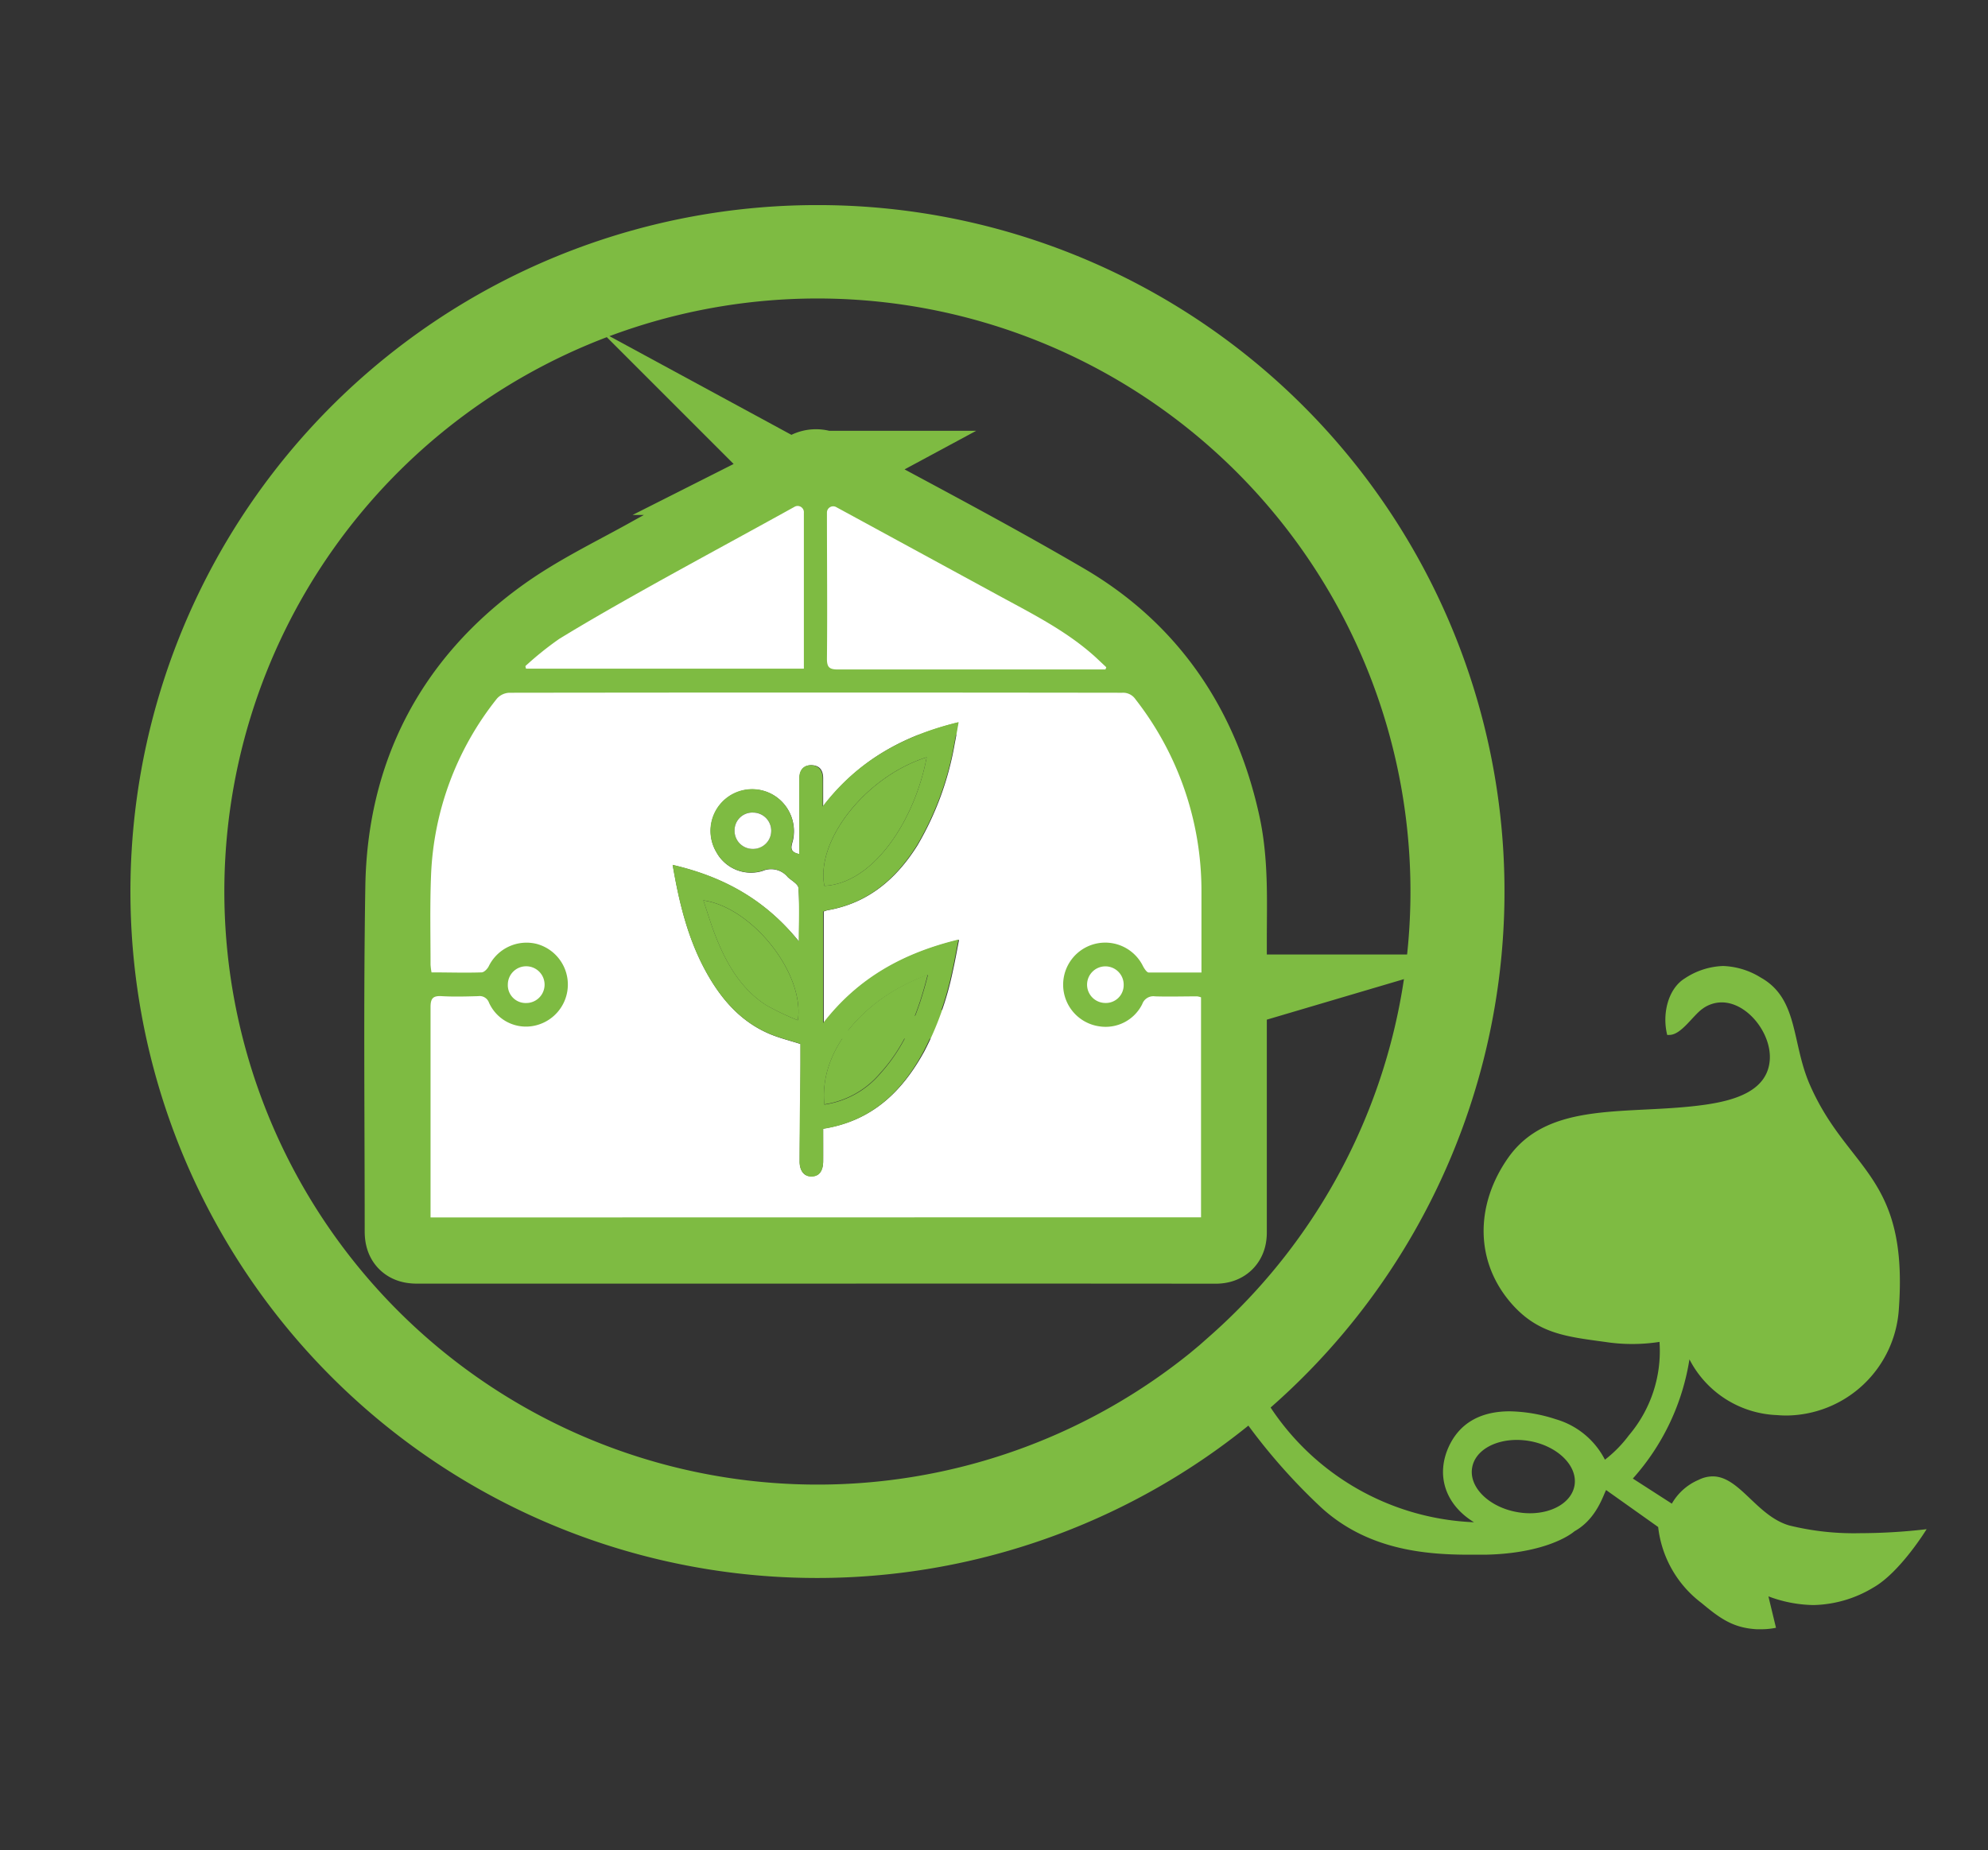 <svg id="Capa_1" data-name="Capa 1" xmlns="http://www.w3.org/2000/svg" viewBox="0 0 283.46 263.87"><rect x="0" y="0" width="283.46" height="263.87" fill="#333333" stroke="none"/><defs><style>.cls-1,.cls-2{fill:#7ebb42;}.cls-2{stroke:#7ebb42;stroke-miterlimit:10;stroke-width:12px;}.cls-3{fill:#fff;}</style></defs><path class="cls-1" d="M116.54,42.57a84.57,84.57,0,0,1,55.8,148.12l-1.3,1.15L169.65,193A84.58,84.58,0,1,1,116.54,42.57M251.25,169.36c.84,1.15,1.64,2.19,2.39,3.15,1.76,2.25,2.7,3.48,3.22,4.89.7,1.84.9,4.69.62,8.46a2.91,2.91,0,0,1-2.7,2.73h-.22a4,4,0,0,1-1.3-.25h0a3.69,3.69,0,0,1-.79-1.08l-2.75-4.77-.16-6.28-3.21.43-3.23-5.6,1.91-.24a35.26,35.26,0,0,0,6.22-1.43m-20.34,2.51-1,6.22a28.48,28.48,0,0,1-4.19-.74,1.3,1.3,0,0,1-.17-.17c-.41-.46-1.51-1.66.38-4.33l0,0c.69-.47,2.76-.75,4.94-.94M116.54,29.25A97.9,97.9,0,1,0,178,203.32a84.48,84.48,0,0,0,10.44,11.73c6.54,5.94,14.64,6.68,21.07,6.68l2.24,0c7.41-.14,11.42-2.23,12.76-3.35,3.17-1.76,4.12-5.25,4.5-5.87l7.42,5.27a15.78,15.78,0,0,0,6.16,10.82c2.62,2.18,4.48,3.57,7.88,3.76l.81,0a10.15,10.15,0,0,0,1.95-.21l-1.08-4.48a18.9,18.9,0,0,0,6.41,1.24,17.12,17.12,0,0,0,8.54-2.49c3.83-2.16,7.61-8.33,7.61-8.33a82.65,82.65,0,0,1-9.48.57,38.5,38.5,0,0,1-10.1-1.1c-4.66-1.35-7.09-7-10.92-7a4.54,4.54,0,0,0-2,.49,8,8,0,0,0-3.83,3.4l-5.56-3.58a33.23,33.23,0,0,0,8.07-17,14.67,14.67,0,0,0,12.5,7.95q.67.06,1.35.06a16.21,16.21,0,0,0,16-15.07c1.43-19.31-7.29-19.77-12.68-32.1-2.63-6-1.59-12.26-7-15.29a10.84,10.84,0,0,0-5.36-1.65,10.45,10.45,0,0,0-5.46,1.76c-2.35,1.43-3.29,5-2.52,8.07a1.53,1.53,0,0,0,.3,0c1.7,0,3.32-2.72,4.72-3.72a4.65,4.65,0,0,1,2.75-.92c3.7,0,7.15,4.49,6.85,8.25-.34,4.34-4.89,5.72-9.2,6.34-10.86,1.55-22.25-.72-28.09,7.56-4.71,6.69-4.85,14.9.64,21,3.71,4.1,7.68,4.53,13.15,5.27a25.37,25.37,0,0,0,7.78,0,18.55,18.55,0,0,1-4.37,13.33,17.79,17.79,0,0,1-3.41,3.47,11.44,11.44,0,0,0-7-5.77,22.25,22.25,0,0,0-6.58-1.13c-3.73,0-6.91,1.36-8.61,4.88-2,4.19-.58,8.43,3.52,10.94a36.52,36.52,0,0,1-29-16.36v0l0,0A97.89,97.89,0,0,0,116.54,29.25Zm101.6,186.57a10.48,10.48,0,0,1-1.83-.17c-4-.71-6.9-3.55-6.4-6.35.41-2.37,3.1-3.94,6.36-3.94a10.62,10.62,0,0,1,1.83.16c4,.71,6.89,3.55,6.4,6.35-.42,2.37-3.1,3.95-6.36,3.95Z"/><path class="cls-1" d="M227.75,167.77a6,6,0,1,0,6,6,6,6,0,0,0-6-6Z"/><path class="cls-1" d="M251.72,164.44c-6.25,0-11.32,6.11-11.32,13.65s5.07,13.65,11.32,13.65S263,185.63,263,178.09s-5.06-13.65-11.32-13.65Z"/><path class="cls-2" d="M116.26,177.07H76.19c-5.57,0-11.14,0-16.7,0-1.19,0-1.49-.34-1.49-1.51,0-16.35-.18-32.71.09-49.06C58.35,110.64,65,97.75,77.9,88.41c4.47-3.24,9.54-5.69,14.4-8.38,7.67-4.26,15.39-8.43,23.11-12.59a2.08,2.08,0,0,1,1.67-.09c11.5,6.24,23.12,12.28,34.42,18.89,12,7,19.21,17.76,22.19,31.33,1.17,5.31.95,10.71.94,16.1v40.87c0,.41,0,.81,0,1.21,0,.92-.29,1.33-1.32,1.33Q144.8,177.05,116.26,177.07Zm-54.87-3.44H171.26V142.26c-.36-.1-.47-.17-.65-.13a8.37,8.37,0,0,1-3.48.27c-2.63-.41-3.56-.68-4.26.78a5.82,5.82,0,0,1-6.09,3.18A6,6,0,1,1,163,137.8c.19.35.53.87.81.88,2.47.07,4.94,0,7.51,0,0-4.05,0-7.87,0-11.7a44.43,44.43,0,0,0-9.41-27.31A2.36,2.36,0,0,0,160,98.8q-43.7,0-87.39,0a2.49,2.49,0,0,0-1.76.83,43.07,43.07,0,0,0-9.4,25.24c-.17,4.23-.06,8.46-.07,12.7a9.07,9.07,0,0,0,.14,1.11c2.43,0,4.78,0,7.14,0,.33,0,.78-.48,1-.84A6,6,0,0,1,81,140.36a5.94,5.94,0,0,1-4.67,5.9A5.78,5.78,0,0,1,69.7,143a1.42,1.42,0,0,0-1.54-.92c-1.79,0-3.59,0-5.38,0-1.08,0-1.42.37-1.41,1.56.05,8.38,0,16.75,0,25.13Zm96.23-78.15.13-.33-1.49-1.4c-4.09-3.73-9-6.18-13.8-8.8l-23-12.52-.24-.13a.89.89,0,0,0-1.3.79v0c0,7,0,13.9,0,20.84,0,1.27.39,1.55,1.58,1.54q18.36-.06,36.73,0Zm-43-22.35a.89.89,0,0,0-1.31-.78h0c-6.68,3.64-13.39,7.26-20,11-4.55,2.53-9.08,5.1-13.52,7.82A45.78,45.78,0,0,0,74.91,95l.12.34h39.59ZM75,143.05a2.62,2.62,0,1,0-2.58-2.55A2.52,2.52,0,0,0,75,143.05Zm85.2-2.54a2.55,2.55,0,0,0-2.44-2.69,2.66,2.66,0,0,0-2.77,2.53,2.56,2.56,0,0,0,2.53,2.69A2.54,2.54,0,0,0,160.22,140.51Z"/><path class="cls-3" d="M61.39,173.63v-4.88c0-8.38,0-16.75,0-25.13,0-1.25.37-1.62,1.58-1.55,1.73.1,3.47.05,5.21,0a1.42,1.42,0,0,1,1.54.92,5.78,5.78,0,0,0,6.64,3.26,6,6,0,0,0,.13-11.64,6,6,0,0,0-6.82,3.23c-.19.36-.64.83-1,.84-2.36.08-4.71,0-7.14,0a9.07,9.07,0,0,1-.14-1.11c0-4.24-.1-8.47.07-12.7a43.07,43.07,0,0,1,9.4-25.24,2.49,2.49,0,0,1,1.76-.83q43.7-.06,87.39,0a2.13,2.13,0,0,1,1.9.94A44.36,44.36,0,0,1,171.31,127c0,3.83,0,7.65,0,11.7-2.57,0-5,0-7.51,0-.28,0-.62-.53-.81-.88a6,6,0,1,0-6.21,8.56,5.82,5.82,0,0,0,6.09-3.18,1.68,1.68,0,0,1,1.84-1.1c2,.06,4,0,6,0a2.64,2.64,0,0,1,.54.14v31.37Zm56-12.67c6.94-1.07,11.26-5.29,14.4-11a44.12,44.12,0,0,0,4.06-11.41c.32-1.41.57-2.84.9-4.51-7.83,1.9-14.31,5.43-19.29,11.9V130a3.69,3.69,0,0,1,.53-.18c5.77-1,9.79-4.43,12.81-9.22A43,43,0,0,0,136.14,106c.19-.93.34-1.87.55-3-7.81,1.88-14.28,5.43-19.32,12,0-1.6,0-2.79,0-4s-.56-1.85-1.66-1.87S114,109.85,114,111c0,1.42,0,2.85,0,4.27v6.55c-1.66-.32-1.07-1.28-.91-2.09a6,6,0,0,0-3-6.44,5.94,5.94,0,0,0-7.91,8.29,5.61,5.61,0,0,0,6.54,2.64,3.08,3.08,0,0,1,3.62.88c.55.5,1.48,1,1.52,1.56.17,2.4.07,4.82.07,7.63-4.85-6-10.85-9.26-18-10.92.94,5.52,2.2,10.6,4.77,15.26,2.16,3.91,5,7.18,9.23,8.91,1.33.54,2.75.89,4.22,1.36v2.78c0,4.67-.1,9.35-.12,14,0,1.35.68,2.13,1.7,2.11s1.63-.81,1.64-2.18S117.37,162.56,117.37,161Z"/><path class="cls-3" d="M157.62,95.48h-1.4q-18.36,0-36.73,0c-1.19,0-1.59-.27-1.58-1.54.07-6.94,0-13.89,0-20.84v0a.89.89,0,0,1,1.3-.79l.24.13,23,12.52c4.81,2.62,9.71,5.07,13.8,8.8l1.49,1.4Z"/><path class="cls-3" d="M114.62,73.13V95.36H75L74.91,95a45.78,45.78,0,0,1,4.84-3.89c4.44-2.72,9-5.29,13.52-7.82,6.65-3.7,13.36-7.32,20-11h0A.89.89,0,0,1,114.62,73.13Z"/><path class="cls-3" d="M75,143.05a2.54,2.54,0,0,1-2.59-2.64,2.61,2.61,0,0,1,2.65-2.6,2.62,2.62,0,1,1-.06,5.24Z"/><path class="cls-3" d="M160.22,140.51a2.54,2.54,0,0,1-2.68,2.53,2.61,2.61,0,1,1,2.68-2.53Z"/><path class="cls-1" d="M117.37,161c0,1.6,0,3.11,0,4.62s-.62,2.15-1.64,2.18S114,167,114,165.65c0-4.67.08-9.35.12-14v-2.78c-1.47-.47-2.89-.82-4.22-1.36-4.26-1.73-7.07-5-9.23-8.91-2.57-4.66-3.83-9.74-4.77-15.26,7.2,1.66,13.2,4.92,18,10.92,0-2.81.1-5.23-.07-7.63,0-.56-1-1.06-1.52-1.56a3.08,3.08,0,0,0-3.62-.88,5.61,5.61,0,0,1-6.54-2.64,5.94,5.94,0,1,1,10.9-1.85c-.16.81-.75,1.77.91,2.09v-6.55c0-1.42,0-2.85,0-4.27,0-1.1.56-1.85,1.68-1.83s1.65.77,1.66,1.87,0,2.38,0,4c5-6.54,11.51-10.09,19.32-12-.21,1.15-.36,2.09-.55,3a43,43,0,0,1-5.36,14.59c-3,4.79-7,8.24-12.81,9.22a3.69,3.69,0,0,0-.53.18v15.9c5-6.47,11.46-10,19.29-11.9-.33,1.67-.58,3.1-.9,4.51a44.12,44.12,0,0,1-4.06,11.41C128.63,155.67,124.31,159.89,117.37,161Zm.17-3.46a12.89,12.89,0,0,0,8-4.45c3.62-4,5.45-8.78,6.77-14.05C123.57,142.15,116.75,149.55,117.54,157.5ZM132.13,108c-8.64,2.71-15.85,11.84-14.59,18.34C124.59,126,130.47,116.9,132.13,108Zm-18.37,37.5c1-6.7-6.57-16.14-13.47-17.09.63,1.85,1.15,3.63,1.84,5.34,1.53,3.8,3.56,7.3,7.1,9.59A37.47,37.47,0,0,0,113.76,145.51Zm-6.41-24.44a2.59,2.59,0,0,0,.05-5.18,2.53,2.53,0,0,0-2.66,2.55A2.58,2.58,0,0,0,107.35,121.07Z"/><path class="cls-1" d="M117.54,157.5c-.79-7.95,6-15.35,14.73-18.5-1.32,5.27-3.15,10.09-6.77,14.05A12.89,12.89,0,0,1,117.54,157.5Z"/><path class="cls-1" d="M132.13,108c-1.66,8.89-7.54,18-14.59,18.34C116.28,119.85,123.49,110.72,132.13,108Z"/><path class="cls-1" d="M113.76,145.51a37.47,37.47,0,0,1-4.53-2.16c-3.54-2.29-5.57-5.79-7.1-9.59-.69-1.71-1.21-3.49-1.84-5.34C107.19,129.37,114.76,138.81,113.76,145.51Z"/><path class="cls-3" d="M107.35,121.07a2.58,2.58,0,0,1-2.61-2.63,2.53,2.53,0,0,1,2.66-2.55,2.59,2.59,0,0,1-.05,5.18Z"/></svg>